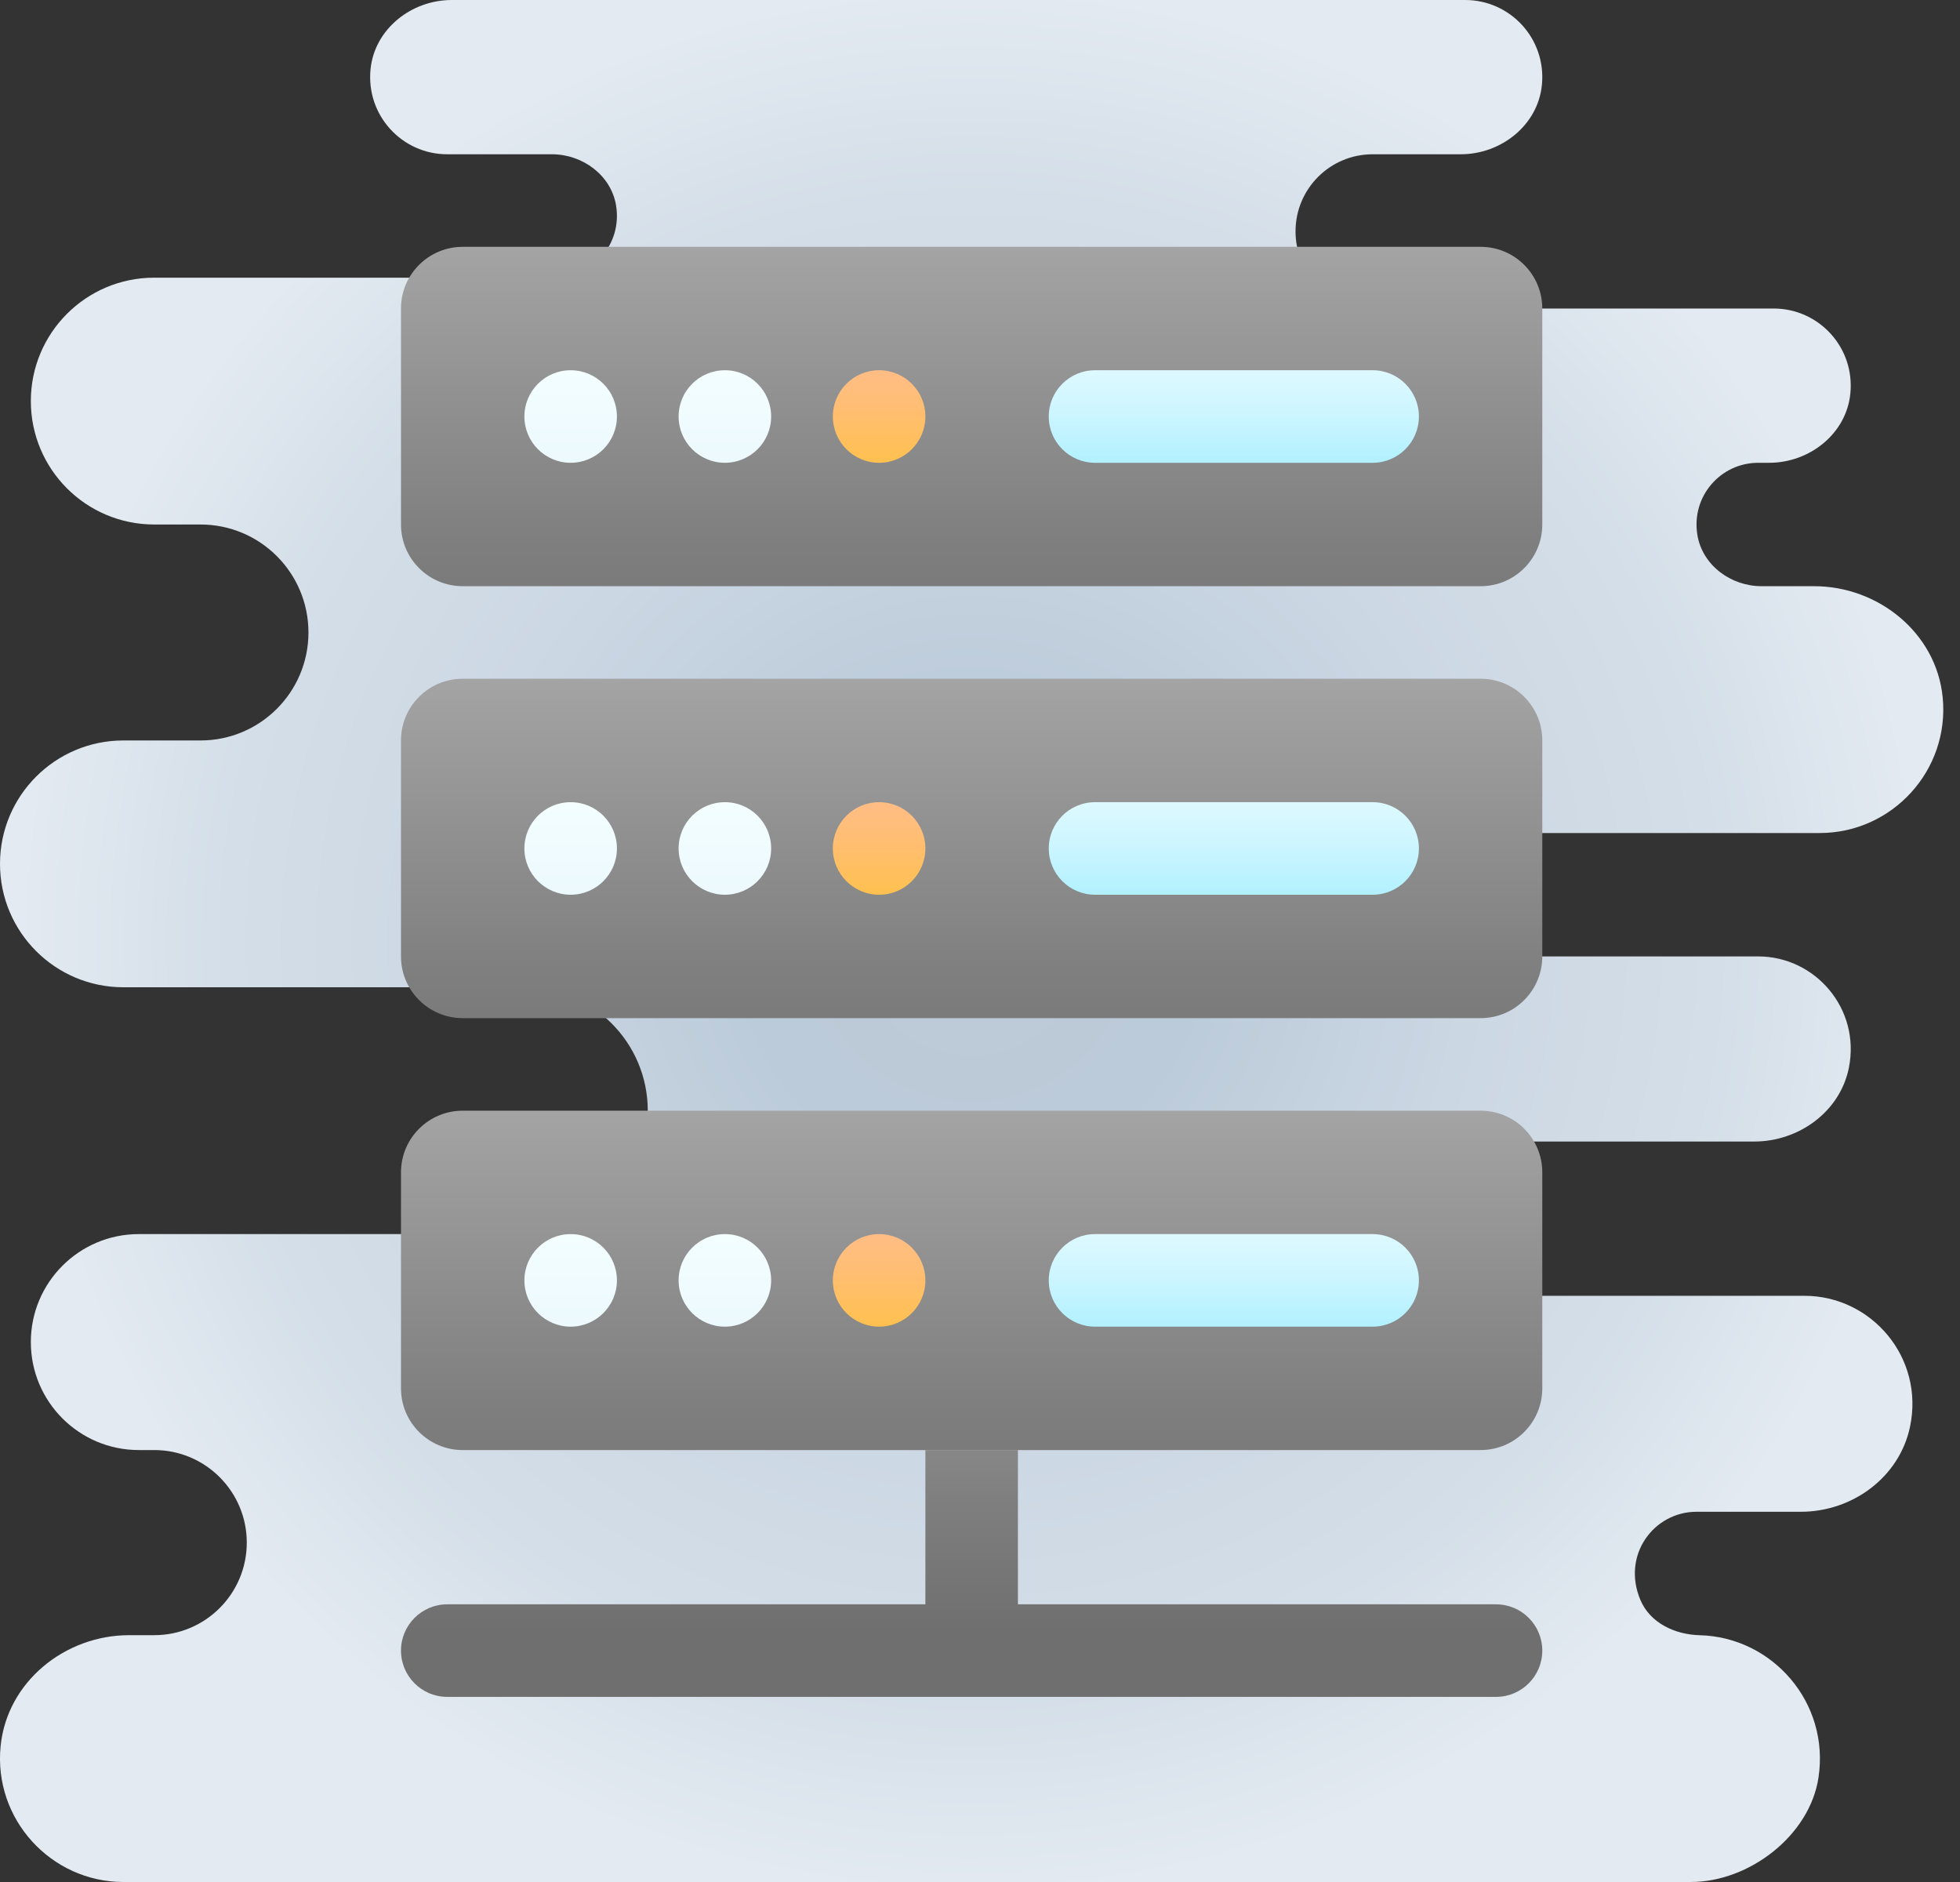<?xml version="1.0" encoding="UTF-8"?>
<svg width="75px" height="72px" viewBox="0 0 75 72" version="1.1" xmlns="http://www.w3.org/2000/svg" xmlns:xlink="http://www.w3.org/1999/xlink">
    <rect x="0" y="0" width="75" height="72" fill="#333333" stroke="none"/>
    <title>icon-Server</title>
    <defs>
        <radialGradient cx="50%" cy="50%" fx="50%" fy="50%" r="50.002%" gradientTransform="translate(0.5,0.5),scale(0.968,1),translate(-0.5,-0.5)" id="radialGradient-1">
            <stop stop-color="#B9C6D2" offset="0%"></stop>
            <stop stop-color="#BDC9D5" offset="0%"></stop>
            <stop stop-color="#BCCBDA" offset="24.1%"></stop>
            <stop stop-color="#CBD7E3" offset="52.1%"></stop>
            <stop stop-color="#D4DEE8" offset="78.2%"></stop>
            <stop stop-color="#E3EAF1" offset="100%"></stop>
        </radialGradient>
        <linearGradient x1="50%" y1="-71.662%" x2="50%" y2="73.375%" id="linearGradient-2">
            <stop stop-color="#A4A4A4" offset="0%"></stop>
            <stop stop-color="#7F7F7F" offset="63%"></stop>
            <stop stop-color="#6F6F6F" offset="100%"></stop>
            <stop stop-color="#6F6F6F" offset="100%"></stop>
        </linearGradient>
        <linearGradient x1="50%" y1="0%" x2="50%" y2="136.318%" id="linearGradient-3">
            <stop stop-color="#A4A4A4" offset="0%"></stop>
            <stop stop-color="#7F7F7F" offset="63%"></stop>
            <stop stop-color="#6F6F6F" offset="100%"></stop>
        </linearGradient>
        <linearGradient x1="50%" y1="-1.9%" x2="50%" y2="147.967%" id="linearGradient-4">
            <stop stop-color="#DEF9FF" offset="0%"></stop>
            <stop stop-color="#CFF6FF" offset="28.2%"></stop>
            <stop stop-color="#A7EFFF" offset="82.3%"></stop>
            <stop stop-color="#99ECFF" offset="100%"></stop>
        </linearGradient>
        <linearGradient x1="50%" y1="100%" x2="50%" y2="0%" id="linearGradient-5">
            <stop stop-color="#FFC050" offset="0%"></stop>
            <stop stop-color="#FFC050" offset="0.4%"></stop>
            <stop stop-color="#FFBE75" offset="64.1%"></stop>
            <stop stop-color="#FFBD85" offset="100%"></stop>
            <stop stop-color="#FFBD85" offset="100%"></stop>
        </linearGradient>
        <linearGradient x1="50%" y1="100%" x2="50%" y2="0%" id="linearGradient-6">
            <stop stop-color="#ECF9FD" offset="0%"></stop>
            <stop stop-color="#F2FDFF" offset="84.8%"></stop>
            <stop stop-color="#F4FEFF" offset="100%"></stop>
        </linearGradient>
    </defs>
    <g id="Design---Desk" stroke="none" stroke-width="1" fill="none" fill-rule="evenodd">
        <g id="BSP---0.3-Desk" transform="translate(-595, -1764)" fill-rule="nonzero">
            <g id="section.bsp-distribution-network" transform="translate(60, 1340)">
                <g id=".section-content" transform="translate(203, 62)">
                    <g id=".graphic" transform="translate(0, 225)">
                        <g id="Group-6" transform="translate(302, 0)">
                            <g id="icon-Server" transform="translate(30, 137)">
                                <path d="M5.902,62.557 L4.943,62.557 C2.481,62.557 0.271,64.344 0.024,66.795 C-0.26,69.606 1.965,72 4.721,72 L64.696,72 C66.938,72 69.25,70.221 69.585,68.005 C70.021,65.132 67.818,62.629 65.041,62.559 C64.086,62.534 63.143,62.091 62.771,61.212 C62.043,59.49 63.287,57.836 64.918,57.836 L68.913,57.836 C70.885,57.836 72.685,56.512 73.088,54.582 C73.643,51.932 71.608,49.574 69.049,49.574 L58.005,49.574 C56.461,49.574 55.055,48.463 54.901,46.927 C54.724,45.161 56.106,43.672 57.836,43.672 L67.124,43.672 C68.837,43.672 70.416,42.525 70.749,40.845 C71.196,38.588 69.46,36.59 67.279,36.59 L48.393,36.59 L48.393,31.869 L69.639,31.869 C72.395,31.869 74.62,29.475 74.336,26.664 C74.088,24.214 71.878,22.426 69.416,22.426 L67.405,22.426 C66.229,22.426 65.139,21.622 64.95,20.462 C64.71,18.983 65.845,17.705 67.279,17.705 L67.7,17.705 C69.244,17.705 70.651,16.594 70.804,15.059 C70.981,13.292 69.599,11.803 67.869,11.803 L52.525,11.803 C50.895,11.803 49.574,10.482 49.574,8.852 L49.574,8.852 C49.574,7.222 50.895,5.902 52.525,5.902 L55.897,5.902 C57.441,5.902 58.846,4.791 59.001,3.255 C59.178,1.488 57.796,0 56.066,0 L17.284,0 C15.74,0 14.333,1.111 14.179,2.646 C14.002,4.413 15.384,5.902 17.115,5.902 L21.12,5.902 C22.295,5.902 23.386,6.705 23.575,7.866 C23.814,9.345 22.68,10.623 21.246,10.623 L5.902,10.623 C3.294,10.623 1.18,12.737 1.18,15.344 L1.18,15.344 C1.18,17.952 3.294,20.066 5.902,20.066 L7.672,20.066 C9.954,20.066 11.803,21.915 11.803,24.197 L11.803,24.197 C11.803,26.478 9.954,28.328 7.672,28.328 L4.721,28.328 C2.114,28.328 1.31080043e-16,30.442 1.31080043e-16,33.049 L1.31080043e-16,33.049 C1.31080043e-16,35.657 2.114,37.77 4.721,37.77 L20.066,37.77 C22.673,37.77 24.787,39.884 24.787,42.492 L24.787,42.492 C24.787,45.099 22.673,47.213 20.066,47.213 L5.311,47.213 C3.03,47.213 1.18,49.063 1.18,51.344 L1.18,51.344 C1.18,53.626 3.03,55.475 5.311,55.475 L5.902,55.475 C7.857,55.475 9.443,57.061 9.443,59.016 L9.443,59.016 C9.443,60.972 7.857,62.557 5.902,62.557 Z" id="Path" fill="url(#radialGradient-1)"></path>
                                <path d="M57.246,61.377 L38.951,61.377 L38.951,55.475 L35.41,55.475 L35.41,61.377 L17.115,61.377 C16.137,61.377 15.344,62.17 15.344,63.148 C15.344,64.125 16.137,64.918 17.115,64.918 L57.246,64.918 C58.223,64.918 59.016,64.125 59.016,63.148 C59.016,62.17 58.223,61.377 57.246,61.377 Z" id="Path" fill="url(#linearGradient-2)"></path>
                                <path d="M56.656,55.475 L17.705,55.475 C16.401,55.475 15.344,54.419 15.344,53.115 L15.344,44.852 C15.344,43.548 16.401,42.492 17.705,42.492 L56.656,42.492 C57.96,42.492 59.016,43.548 59.016,44.852 L59.016,53.115 C59.016,54.419 57.96,55.475 56.656,55.475 Z" id="Path" fill="url(#linearGradient-3)"></path>
                                <path d="M52.525,50.754 L41.902,50.754 C40.924,50.754 40.131,49.961 40.131,48.984 L40.131,48.984 C40.131,48.006 40.924,47.213 41.902,47.213 L52.525,47.213 C53.502,47.213 54.295,48.006 54.295,48.984 L54.295,48.984 C54.295,49.961 53.502,50.754 52.525,50.754 Z" id="Path" fill="url(#linearGradient-4)"></path>
                                <path d="M33.639,47.213 C32.662,47.213 31.869,48.006 31.869,48.984 C31.869,49.961 32.662,50.754 33.639,50.754 C34.617,50.754 35.41,49.961 35.41,48.984 C35.41,48.006 34.617,47.213 33.639,47.213 L33.639,47.213 Z" id="Path" fill="url(#linearGradient-5)"></path>
                                <path d="M27.738,47.213 C26.76,47.213 25.967,48.006 25.967,48.984 C25.967,49.961 26.76,50.754 27.738,50.754 C28.716,50.754 29.508,49.961 29.508,48.984 C29.508,48.006 28.716,47.213 27.738,47.213 Z" id="Path" fill="url(#linearGradient-6)"></path>
                                <path d="M21.836,47.213 C20.858,47.213 20.066,48.006 20.066,48.984 C20.066,49.961 20.858,50.754 21.836,50.754 C22.814,50.754 23.607,49.961 23.607,48.984 C23.607,48.006 22.814,47.213 21.836,47.213 Z" id="Path" fill="url(#linearGradient-6)"></path>
                                <path d="M56.656,38.951 L17.705,38.951 C16.401,38.951 15.344,37.894 15.344,36.59 L15.344,28.328 C15.344,27.024 16.401,25.967 17.705,25.967 L56.656,25.967 C57.96,25.967 59.016,27.024 59.016,28.328 L59.016,36.59 C59.016,37.894 57.96,38.951 56.656,38.951 Z" id="Path" fill="url(#linearGradient-3)"></path>
                                <path d="M52.525,34.23 L41.902,34.23 C40.924,34.23 40.131,33.436 40.131,32.459 L40.131,32.459 C40.131,31.482 40.924,30.689 41.902,30.689 L52.525,30.689 C53.502,30.689 54.295,31.482 54.295,32.459 L54.295,32.459 C54.295,33.436 53.502,34.23 52.525,34.23 Z" id="Path" fill="url(#linearGradient-4)"></path>
                                <path d="M33.639,30.689 C32.662,30.689 31.869,31.481 31.869,32.459 C31.869,33.437 32.662,34.23 33.639,34.23 C34.617,34.23 35.41,33.437 35.41,32.459 C35.41,31.481 34.617,30.689 33.639,30.689 L33.639,30.689 Z" id="Path" fill="url(#linearGradient-5)"></path>
                                <path d="M27.738,30.689 C26.76,30.689 25.967,31.481 25.967,32.459 C25.967,33.437 26.76,34.23 27.738,34.23 C28.716,34.23 29.508,33.437 29.508,32.459 C29.508,31.481 28.716,30.689 27.738,30.689 Z" id="Path" fill="url(#linearGradient-6)"></path>
                                <path d="M21.836,30.689 C20.858,30.689 20.066,31.481 20.066,32.459 C20.066,33.437 20.858,34.23 21.836,34.23 C22.814,34.23 23.607,33.437 23.607,32.459 C23.607,31.481 22.814,30.689 21.836,30.689 Z" id="Path" fill="url(#linearGradient-6)"></path>
                                <path d="M56.656,22.426 L17.705,22.426 C16.401,22.426 15.344,21.37 15.344,20.066 L15.344,11.803 C15.344,10.499 16.401,9.443 17.705,9.443 L56.656,9.443 C57.96,9.443 59.016,10.499 59.016,11.803 L59.016,20.066 C59.016,21.37 57.96,22.426 56.656,22.426 Z" id="Path" fill="url(#linearGradient-3)"></path>
                                <path d="M52.525,17.705 L41.902,17.705 C40.924,17.705 40.131,16.912 40.131,15.934 L40.131,15.934 C40.131,14.957 40.924,14.164 41.902,14.164 L52.525,14.164 C53.502,14.164 54.295,14.957 54.295,15.934 L54.295,15.934 C54.295,16.912 53.502,17.705 52.525,17.705 Z" id="Path" fill="url(#linearGradient-4)"></path>
                                <path d="M33.639,14.164 C32.662,14.164 31.869,14.957 31.869,15.934 C31.869,16.912 32.662,17.705 33.639,17.705 C34.617,17.705 35.41,16.912 35.41,15.934 C35.41,14.957 34.617,14.164 33.639,14.164 L33.639,14.164 Z" id="Path" fill="url(#linearGradient-5)"></path>
                                <path d="M27.738,14.164 C26.76,14.164 25.967,14.957 25.967,15.934 C25.967,16.912 26.76,17.705 27.738,17.705 C28.716,17.705 29.508,16.912 29.508,15.934 C29.508,14.957 28.716,14.164 27.738,14.164 Z" id="Path" fill="url(#linearGradient-6)"></path>
                                <path d="M21.836,14.164 C20.858,14.164 20.066,14.957 20.066,15.934 C20.066,16.912 20.858,17.705 21.836,17.705 C22.814,17.705 23.607,16.912 23.607,15.934 C23.607,14.957 22.814,14.164 21.836,14.164 Z" id="Path" fill="url(#linearGradient-6)"></path>
                            </g>
                        </g>
                    </g>
                </g>
            </g>
        </g>
    </g>
</svg>